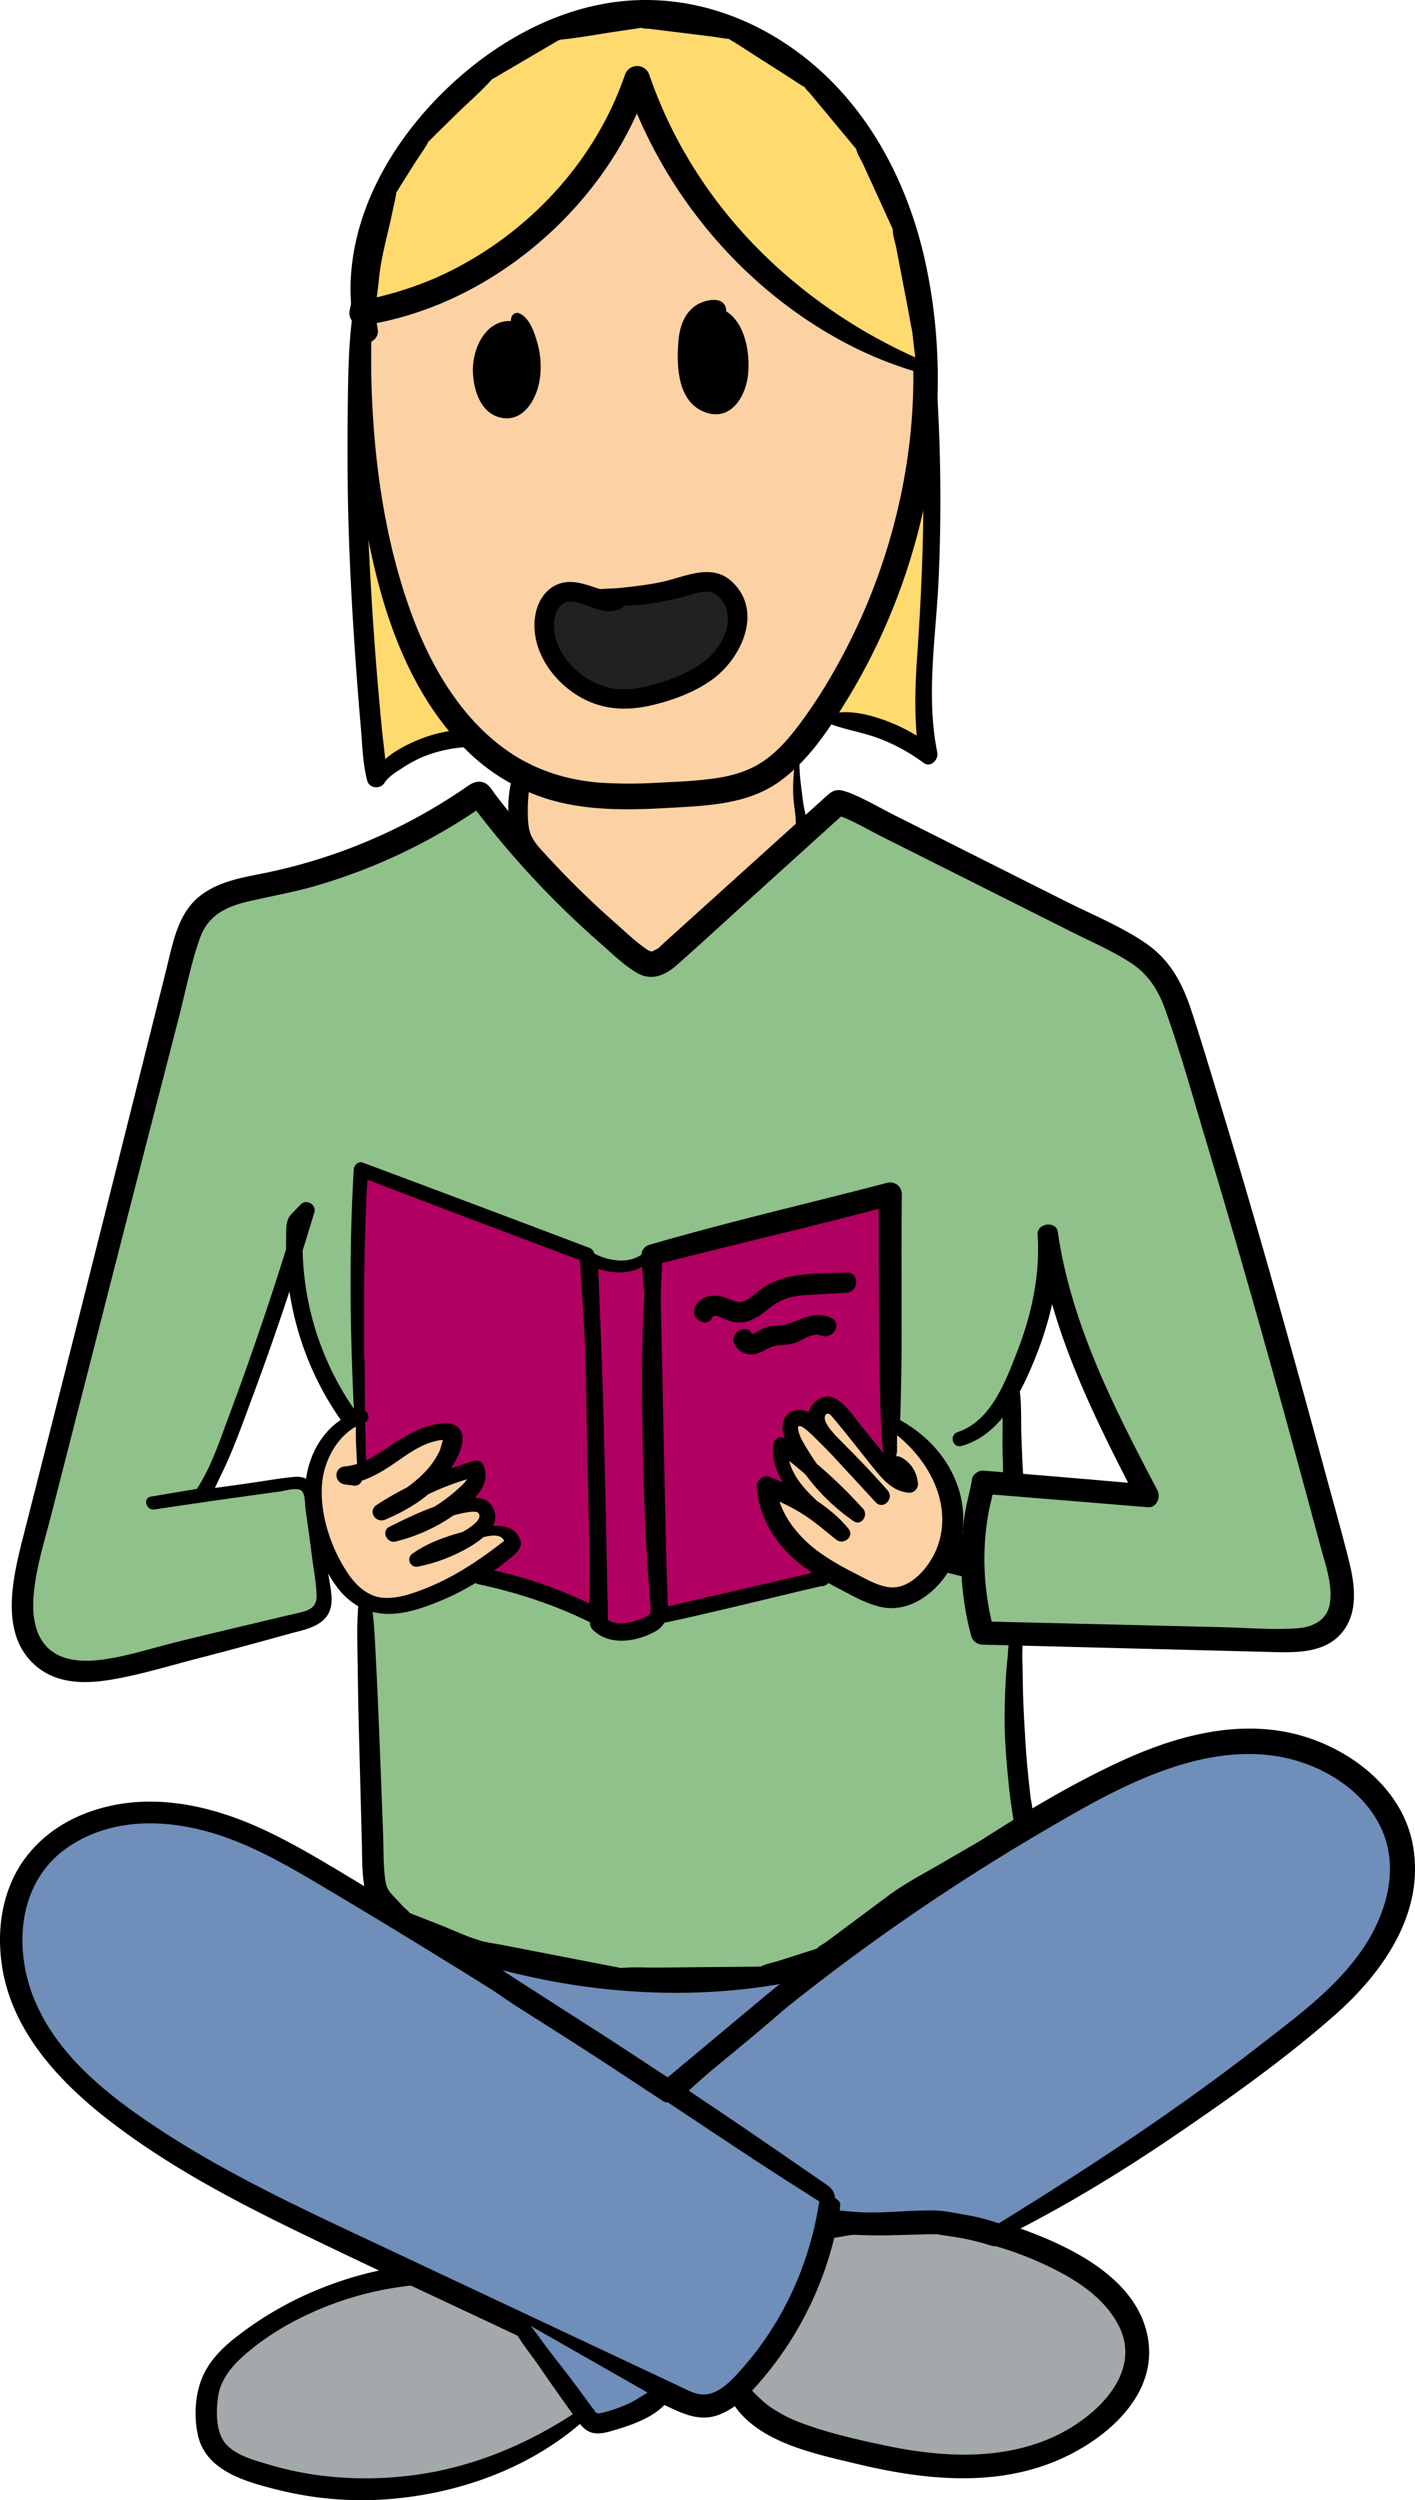 <svg id="Layer_1" data-name="Layer 1" xmlns="http://www.w3.org/2000/svg" viewBox="0 0 832.17 1469.39"><defs><style>.cls-1,.cls-6{fill:#91c18a;}.cls-1{stroke:#000;stroke-miterlimit:10;}.cls-2{fill:#a3a9aa;}.cls-3{fill:#fcd2a4;}.cls-4{fill:#ffda6f;}.cls-5{fill:#212121;}.cls-7{fill:#6f8eba;}.cls-8{fill:#b10061;}</style></defs><title>Untitled-12</title><polygon class="cls-1" points="223.02 1168.15 214.62 882.4 432.39 912.04 572.74 796.34 597.19 810.8 597.19 1127.92 319.37 1234.87 223.02 1168.15"/><path class="cls-2" d="M339.91,1421C286,1462.32,211,1474.25,147,1451.67c-8.19-2.89-16.71-6.73-21.27-14.12-3.31-5.36-4.06-11.89-4.19-18.19-.12-6.05.27-12.2,2.24-17.93,3.71-10.82,12.57-19,21.7-25.92A195.83,195.83,0,0,1,246,1336.91l35.14,17.33,33.14,16.54"/><path d="M338.19,1418c-30.45,20.07-64.61,33.76-101.11,37.4a211.09,211.09,0,0,1-54.08-1.29,197.94,197.94,0,0,1-26.09-6c-8.13-2.46-18-5.06-23.91-11.57-6.21-6.84-6-19.62-4.7-28.25,1.44-9.26,7.16-16.6,13.89-22.77,14.24-13.05,32-23,49.9-30.06a187.1,187.1,0,0,1,28.49-8.73q6.66-1.48,13.42-2.48c2.28-.34,4.57-.65,6.87-.91a17,17,0,0,0,3.39-.35c1.86-1.73-2.17-1.05-1-.84,3,.57,6.42,3.17,9.11,4.5l15.16,7.48q9,4.42,17.9,8.88l16.17,8.08c2.58,1.29,5.12,2.58,7.78,3.69l2.32,1c1.22.51-.36-.16-.27-.12,6.51,3.25,12.26-6.53,5.73-9.79-13.88-6.93-27.64-14.18-41.57-21-8.75-4.31-17.42-9.32-26.44-13-3.66-1.5-7.76-.44-11.6.06q-8,1-15.83,2.75a206.58,206.58,0,0,0-30.16,9.12,202.5,202.5,0,0,0-55.06,31.6c-7.62,6.22-14.41,13.74-18,23-3.87,9.91-4.34,21.79-2.24,32.16,4.31,21.25,27.36,27.73,45.67,32.38a204.55,204.55,0,0,0,58.72,6.31c43.81-1.87,88.42-16.69,121.78-45.8,2.91-2.54-.9-7.51-4.15-5.37Z"/><path class="cls-2" d="M481.74,1313.06c49-14.61,96.61-8.06,142.47,14.61,23.66,11.69,47.45,33.17,44.44,59.39-1.34,11.69-8,22.19-16.24,30.61-18.41,18.87-44.65,28.75-70.9,31.19s-52.68-2-78.26-8.35c-28.72-7.16-54.94-12.73-70.86-37.68"/><path d="M481.74,1316.39c8.39-.82,16.59-2.77,25-3.63a228.73,228.73,0,0,1,25.6-1A192.23,192.23,0,0,1,581.6,1319a198.77,198.77,0,0,1,45.53,18.43c12,6.81,23.45,15.92,30.16,28.16,15.78,28.76-13,55.17-37.15,66.34-31.2,14.43-67.15,12.22-99.94,5.25-16.35-3.47-33.17-7.26-48.85-13.15a82.16,82.16,0,0,1-18.36-9.44c-6.25-4.37-11.21-10.4-16.62-15.7-3.75-3.68-11.49,0-9.4,5.47,11.33,29.79,49.91,37.19,77.2,43.75,37.09,8.91,77.34,13.5,113.81-.53,29.44-11.33,63.39-38.19,57.09-73.67-6-33.79-42.89-52.32-71.74-63A193.34,193.34,0,0,0,542,1298.82a152.77,152.77,0,0,0-31.42,2.4c-10.35,1.85-21.08,4.16-30.49,9-2.84,1.45-1.62,6.53,1.68,6.2Z"/><path class="cls-3" d="M471.17,444.41c-1.11-1.68-1.24,4.55-2.35,2.87a132.62,132.62,0,0,0,4.13,41.39l-43.73,40.45-32.5,29.38L381,566.63l-20.8-15.85-41.61-40.09L307,492.82a71.79,71.79,0,0,1,.61-38.46"/><path d="M472.1,443.48l-.3-.29a1.31,1.31,0,0,0-1.29-.34,2.32,2.32,0,0,0-1.28,1.08,2.72,2.72,0,0,0-.35.89c-.45,2.1-.47.11.93,1.46a1.43,1.43,0,0,0-2.41,1c-.53,7.42-1.36,14.3-.77,21.8.24,3.1.65,6.17,1.05,9.25.51,3.88.16,7.69,1,11.51l1.13-4.26c-24.56,21.71-48.77,43.82-73.15,65.73-1.14,1-2.28,2.07-3.43,3.08-1,.89,1.31-.79.5-.4s-1.59.82-2.38,1.22l-13.13,6.74h5.47l-19.5-15c-1.71-1.31-.55-.51-.35-.3-.62-.65-1.3-1.26-2-1.89l-8.61-8.34-23-22.29c-2.32-2.25-4.55-4.82-7.07-6.85-1.41-1.14.21.5,0,.18-1-1.69-2.12-3.31-3.18-5-2.48-3.86-6.41-8.19-8-12.49-1.67-4.45-1.6-10.8-1.57-15.58a97,97,0,0,1,2.22-18.72A5.25,5.25,0,0,0,302.59,453c-3.79,10.36-4.37,21.4-2.86,32.29a34.94,34.94,0,0,0,6,16.1c3.79,5.83,7.08,11.68,12.1,16.49,12.75,12.21,25,25.31,38.44,36.81,6.93,6,14.67,11.13,21.95,16.65,1.55,1.17,3.89.82,5.47,0,6-3.13,13-5.68,18.1-10.21,7.62-6.81,15.14-13.75,22.67-20.66,11.2-10.27,22.24-20.7,33.32-31.1C464,503.56,470,497.63,476,491.76a4.39,4.39,0,0,0,1.13-4.26c-.87-3.11-2.6-5.8-3.41-8.89a89.47,89.47,0,0,1-1.94-11.42c-.82-6.45-1.8-13.45-1.6-19.91l-2.41,1,.31.28a1.4,1.4,0,0,0,1.36.36,2.35,2.35,0,0,0,1.31-1.13,2.71,2.71,0,0,0,.33-.91c.35-2,.49-.31-.89-1.54,1.25,1.11,3.08-.68,1.86-1.86Z"/><path class="cls-4" d="M210.17,172.58a2122.88,2122.88,0,0,0,11.15,284.69,79.36,79.36,0,0,1,54.4-23.47"/><path d="M209.4,172.37c-3.56,18.15-4.38,36.18-4.7,54.65q-.49,28.21-.22,56.43c.38,37.25,2.44,74.56,5.13,111.72q1.15,15.79,2.53,31.57c.92,10.45,1.15,21.86,3.81,32,1.24,4.75,7.7,5.32,10.18,1.33,2.28-3.67,7.27-6.62,10.79-8.91a76,76,0,0,1,12.19-6.51A80.63,80.63,0,0,1,275.73,439c6.57-.38,6.69-10.34,0-10.31a80.7,80.7,0,0,0-30.86,6.61,83.64,83.64,0,0,0-13.2,6.94c-4.64,3-8.5,7.4-13.16,10.27l8.38,4.81c.4-9-1.29-18.6-2.17-27.58q-1.35-13.8-2.53-27.62-2.39-28.12-4-56.3-3.24-55.83-4.09-111.82c-.33-20.67-.3-41.08-3.14-61.59-.11-.78-1.39-.74-1.54,0Z"/><path class="cls-4" d="M485.95,422.44a102.59,102.59,0,0,1,60,21.2c-4.79-25.16-2.13-51.06-.38-76.61a1050,1050,0,0,0-4.14-188.92"/><path d="M485,424.14c9.36,4.19,19.84,5.68,29.58,9a107,107,0,0,1,28.65,15.25c4.18,3,8.87-2,8-6.16-6.85-33.64-.66-68.78.82-102.71q2.27-52.18-.65-104.42c-1.08-19.27-1.63-39.24-5.53-58.17-1.05-5.1-9.12-3.91-9,1.22.33,17.34,2.9,34.71,4,52q1.7,26.56,2.05,53.18c.46,34.72-1.28,69.26-3.63,103.89-1.31,19.28-1.69,38.75,1.42,57.89l9.12-5.31a105.8,105.8,0,0,0-30.68-16.9c-10.36-3.65-23.09-6.34-33.69-2.34-1.39.53-2.17,2.84-.47,3.6Z"/><path class="cls-3" d="M215.08,195.21A443.77,443.77,0,0,0,227,334.06c13.19,53.09,41.48,108.67,93.06,126.89,26,9.17,54.3,7.51,81.77,5.75,15.19-1,30.85-2.08,44.44-8.93,14.36-7.24,24.94-20.18,34.15-33.36a355.74,355.74,0,0,0,63.32-216.7c-1.79-43.23-11.93-86.84-34.81-123.56s-59.44-66-101.83-74.67a136.06,136.06,0,0,0-69.19,3.94c-16.37,5.35-31.6,13.79-45.74,23.62-51,35.44-89.82,97.42-76.36,158"/><path d="M211.61,195.21a403.8,403.8,0,0,0,10.54,146.17c9.24,35.9,24.84,72.15,51.38,98.72a117.42,117.42,0,0,0,48,29.33c22.92,7.14,47.42,6.77,71.13,5.41,22.18-1.27,46.1-1.81,65-15,17.45-12.2,29.66-30.88,40.61-48.78,46.19-75.54,65-170.58,45.82-257.52-9.27-41.91-29-82.11-60.91-111.37C452,13.63,411.07-3.05,368.54.47c-44.23,3.66-85,28.74-114.77,60.77-26.93,29-46.91,66.57-47.61,106.79a111.94,111.94,0,0,0,3.3,28.79c2,8.3,14.17,4.71,12.66-3.49-6.82-37,4.9-73.43,26.27-103.66C270.8,58,304.95,30.56,342.33,19.15,382,7,423.91,15.49,457.49,39.13c32.06,22.56,54.11,56.72,66.1,93.66,25.68,79.06,13.27,170.1-23.49,243.63-9,18-19.47,35.73-31.81,51.72C462.54,435.6,455.92,442.86,448,448c-8.61,5.56-18.47,8.24-28.56,9.6-11,1.48-22.17,1.9-33.23,2.44A266.86,266.86,0,0,1,353,460c-19.5-1.47-38-7.3-54.17-18.46-28.39-19.64-46.37-51.48-57.76-83.36-14.63-40.92-20.87-85.17-22.47-128.45-.42-11.48-.39-23-.09-34.48.12-4.56-6.44-4.32-6.94,0Z"/><path class="cls-5" d="M343.77,349.64a144.38,144.38,0,0,0,59.46-5.27c4.72-1.45,9.57-3.16,14.47-2.52,9.58,1.26,15.94,11.51,16.08,21.18.15,10.72-5.62,20.92-13.62,28.06S402.09,402.66,391.92,406c-9.21,3.05-18.86,5.36-28.54,4.67-19.94-1.43-38.06-16.94-42.55-36.43-2.35-10.19.74-23.54,10.88-26.1,10.61-2.68,21.54,8.37,31.85,4.69"/><path d="M342.85,351.22c9.1,5.4,22.54,5.18,32.8,4.29,11.26-1,21.87-3.5,32.71-6.56,4.59-1.3,9.36-2.28,13.43.84a17.4,17.4,0,0,1,6,10.82c1.47,9-3.4,18.1-9.5,24.32-7.58,7.72-17.81,12.23-27.93,15.58-9.88,3.27-20.71,6-31.13,3.87-16.18-3.32-32.18-17.75-33.37-35-.55-8,2.67-17.46,12.29-15.57,9.23,1.81,18.59,9,27.83,3.25,4-2.48,2.52-9.2-2.46-9.08-10.65.25-19.91-7-30.52-5.82-10.22,1.1-16.58,9.82-18.18,19.44-3.59,21.61,12.74,42.63,31.84,50.78,11.62,5,24,5,36.22,2.19,12.56-2.87,25.71-7.71,36.19-15.35,16.95-12.36,29.78-39.67,11.77-57-11.76-11.34-26.6-3.73-40.1-.56-8.11,1.9-16.25,2.78-24.51,3.73-7.67.88-15.59.18-23,2.52a1.85,1.85,0,0,0-.44,3.34Z"/><path class="cls-4" d="M545.31,216.8C466.39,190,401.43,125.05,374.69,46.12c-24,70.48-88.6,125.47-162,137.92l15.08-73.4,19.57-31.17,38.07-37.54L326.7,17.62l50.23-7.5,53.84,6.54,46.82,29.82,31.32,37.67L531,132.56l11.72,61.15,2.58,23.08"/><path d="M546.22,213.5C487.74,189.11,436.33,147.09,404.1,92.22a263.34,263.34,0,0,1-22.19-48.09,7.55,7.55,0,0,0-14.43,0c-18.3,53.15-60.08,96.52-111.25,119.2A209.54,209.54,0,0,1,210.76,177L219.7,186c1.44-7.69,2.47-15.24,3.27-23,1.27-12.42,5-25,7.56-37.25.81-3.9,1.79-7.81,2.44-11.75.1-.59.27-1.18.37-1.77-.35,2.08-.79,1.42-.14.66a20.24,20.24,0,0,0,1.53-2.43l9.41-14.93c2.6-4.13,5.8-8.24,8-12.62.53-1.07-1.64,1.52.18-.06,1.24-1.07,2.36-2.32,3.53-3.47l13-12.74c6.84-6.72,14.41-13.14,20.73-20.35-1.2,1.37-1.09.76.32,0,1.93-1,3.8-2.23,5.7-3.34l16.56-9.7,14.6-8.56c1-.58,2-1.15,3-1.74-2,1.19-1,.43.54.28,11.41-1.14,22.81-3.35,34.16-5,4.45-.65,8.9-1.27,13.34-2,2-.32-1.24-.46-.3.15s3.21.4,4.27.53L418,21.38c3.95.49,8.12,1.45,12.11,1.5,2.48,0-3.48-1.92-2-.47a24.93,24.93,0,0,0,4,2.54Q447.5,34.84,463,44.72c3.48,2.21,6.9,4.63,10.48,6.67,2,1.11-.4-.87-.1-.09.48,1.24,2.24,2.7,3.07,3.7l23.09,27.76c1.21,1.45,2.41,2.91,3.62,4.35.34.4.66.82,1,1.22.85.95-.79-1.45-.64-.77.72,3.17,3,6.56,4.34,9.5l15.38,33.67c.65,1.42,1.26,2.86,1.95,4.26.92,1.88-.15-1.94-.15,0,0,3.43,1.41,7.37,2.06,10.73l7.19,37.47c.73,3.78,1.27,7.66,2.19,11.4.55,2.23-.17-2.15,0,0,.25,2.75.62,5.5.92,8.25.35,3.15.75,6.28,1.16,9.42.14,1.1.28,2.2.43,3.3,0,.29.41,3,.11.8,0,.16,0,.32.05.48.87,7.77,13.16,7.86,12.28,0-.95-8.47-1.3-17.08-2.75-25.48-1.79-10.31-3.93-20.56-5.9-30.84-1.84-9.63-2.92-19.84-5.6-29.28-2.27-8-7.08-15.82-10.51-23.33l-8.19-18c-1.33-2.91-2.42-6.21-4.08-8.95s-4.14-5.08-6.14-7.49L495.85,58.53,484.65,45.06a21.84,21.84,0,0,0-4.77-4.66c-9.14-6.13-18.6-11.84-27.89-17.73l-14.33-9.08c-2.51-1.59-4.32-2.89-7.36-3.27C419.86,9,409.4,7.82,399,6.57L381.68,4.51a25.17,25.17,0,0,0-7-.25C363.78,5.84,352.9,7.55,342,9.2c-7,1.06-14.77,1-21,4.71L289.49,32.58a72.71,72.71,0,0,0-15.19,12L247.51,71.05c-5.4,5.34-8.86,11.27-12.91,17.75l-9.86,15.79a19.18,19.18,0,0,0-2.81,5.84c-2.37,9.75-4,19.74-6,29.57-1.35,6.63-2.24,13.61-4.16,20.09-1.54,5.19-3.4,10.1-4.59,15.4l-1.49,6.63c-1.31,5.82,3.44,9.8,8.95,8.95,58.92-9.13,112.63-47.25,144.85-96.77a210.7,210.7,0,0,0,22.44-46.17H367.47c21.6,63.23,66.48,118.24,125,150.86a228.44,228.44,0,0,0,52,21.13c4.38,1.19,5.76-5,1.82-6.6Z"/><path d="M301.91,189.5c-.76-1.18.85-2.72,2.22-2.45s2.29,1.54,3,2.74a50.32,50.32,0,0,1,6.2,35.09c-1.61,8.3-7.17,17.4-15.63,17.33-9.22-.08-14.47-10.79-15.34-20-.63-6.71-.05-13.75,3.16-19.67s9.45-10.5,16.19-10.37"/><path d="M302.9,189.5c-.09.68,2.51,4.23,3.19,5.71a46.83,46.83,0,0,1,2.74,7.7,50.48,50.48,0,0,1,1.57,15.42c-.38,7.09-4,22.29-14.14,20.14-8-1.69-10-13.87-10.06-20.44,0-10.75,5.07-20.67,16.45-22.47,4.14-.66,2.66-6.46-.92-6.81-15.58-1.52-23.56,15.17-23.62,28.44,0,11.13,4.23,25.93,16.82,28.35,13.44,2.58,21-11.78,22.54-22.92A51.36,51.36,0,0,0,315.88,201c-1.76-6-4.59-14.65-10.9-17a3.13,3.13,0,0,0-3.1.82,4.15,4.15,0,0,0-.82,5.2c.51,1,1.72.38,1.83-.5Z"/><path d="M421.93,186.32c-1-.15-.84-2,.16-2.29A3.28,3.28,0,0,1,425,185c9.17,7.14,11.45,20.07,11,31.68-.38,9.09-3.68,20-12.57,22-6.8,1.52-13.69-3.5-16.7-9.78s-3-13.53-3-20.49c0-6.53.11-13.38,3.3-19.08s10.56-9.63,16.42-6.73"/><path d="M422.19,186.05c-1.25-1,1.33,1.63.91,1.16.88,1,1.91,1.87,2.73,2.94a25.7,25.7,0,0,1,3.9,7.18,43.43,43.43,0,0,1,2.15,14.91c-.06,6.93-1,21.55-10.57,22-13.54.69-13-19.71-12.81-28.39.11-5.28.24-11.81,4.07-15.92a9.52,9.52,0,0,1,6.19-3.07c2.44-.22,4.33.42,6.48-1.13a4,4,0,0,0,1.72-4.23c-1.46-8.26-13.29-5.07-17.86-1.89-6.79,4.72-9.37,12.58-10.07,20.48-1.29,14.68-.77,36.44,16,42.3,14.9,5.21,23.48-9.39,24.86-22,1.42-13-1.69-32.37-14.94-38.62a2.78,2.78,0,0,0-3.24.42c-1.26,1.24-1.84,3.4,0,4.41.36.19.8-.31.45-.59Z"/><path d="M592.55,811.26c-3.36,10.21-2.82,22.58-2.95,33.24-.07,5.56.09,11.13.26,16.69.16,5.07-.44,10.78,3.88,14.29a3.65,3.65,0,0,0,5,0c3.75-3.84,3-8.36,2.71-13.31-.32-5.89-.5-11.78-.74-17.67-.44-10.78.46-22.74-2.14-33.24-.78-3.14-5.13-2.82-6.06,0Z"/><path d="M595.8,958.74c-3.11,4.31-2.73,11-3.29,16.08-.6,5.48-1,11-1.22,16.46-.47,10.51-.71,21-.14,31.55s1.52,21.29,2.77,31.88c.62,5.25,1.44,10.48,2.22,15.71.43,2.9,1.07,6.11,3.87,7.67a3.93,3.93,0,0,0,4,0c6.51-4.32,2.73-16.4,2-22.48-1.25-10.91-2.37-21.82-3-32.78-.6-10.23-1.23-20.47-1.43-30.72-.12-5.77-.17-11.53-.34-17.3-.15-5.18.83-11.44-1.79-16.08a2.14,2.14,0,0,0-3.64,0Z"/><path d="M210.87,941.9c-1.14,11.91-.71,23.87-.54,35.82s.34,23.88.65,35.82l1.82,69.65c.23,8.7,0,17.6,1.6,26.2a24.18,24.18,0,0,0,6.71,12.79c3.39,3.66,6.67,7.48,10.2,11,2,2,4.16,2.85,6.68,3.85l29,11.49c4.51,1.79,9,4.12,13.81,5.13,18.86,4,37.83,7.53,56.74,11.3,11.5,2.29,22.66,5.29,34.39,5.23q31.44-.18,62.89-.4c4.91,0,10.58.72,15.42-.39,8.86-2,17.61-5.59,26.27-8.34,5.39-1.71,9.94-2.92,14.46-6.28l24.74-18.35c10.2-7.56,20-14.67,30.87-21.12,17.78-10.53,36.4-20.36,53.39-32.15,2.29-1.59,5.73-4,6.6-6.78l-2.41,3.14.48-.28c5.82-3.42.54-12.5-5.3-9.07l-.48.28,4-.53c-6.42-1.32-14.9,5.55-20.13,8.47-9.77,5.46-19.42,11.1-29.08,16.73-10.5,6.13-21.43,11.74-31.2,19q-12.62,9.36-25.21,18.76l-11.62,8.64c-1.08.8-4.7,2.59-5.24,3.9.14-.33,2.46-.73,1.14-.53a10.72,10.72,0,0,0-1.41.45c-1.91.58-3.81,1.21-5.71,1.82l-16.18,5.16c-3.54,1.13-7.72,1.87-11,3.52-1.7.85,1.43.27.75,0a8,8,0,0,0-2.36,0q-29.21.25-58.42.54c-7.11.07-14.53-.45-21.62.22-2.32.22,2.56.64-.6,0-2.78-.59-5.58-1.09-8.37-1.63L295.5,1143.1c-4.32-.84-8.91-1.35-13.14-2.6-8.17-2.42-16.15-6.31-24.08-9.41l-14-5.46c-1.43-.56-2.86-1.19-4.32-1.69-3-1,1.18.76,1.22.84-.57-1.4-2.77-3-3.79-4l-5.81-6.2c-3.15-3.36-4.33-4.94-5-9.79-1.24-8.71-.94-17.75-1.27-26.52L224,1043.39c-.88-23.22-1.8-46.44-3-69.65-.55-11-1-22-2.77-32.84-.72-4.47-7-2.89-7.37,1Z"/><path class="cls-6" d="M564.32,845.74c15.91-4.43,25.82-20,32.87-34.94,12.57-26.6,21.1-55.83,19.08-85.18,7.45,54.54,33.2,104.63,58.56,153.49q-48.33-4.11-96.67-8l-.45,3a163.46,163.46,0,0,0,.1,85.69l174.26,4.32c10.83.27,23,0,30.62-7.65,9.78-9.85,6.89-26.13,3.29-39.54-28.44-106.07-57.76-211.94-90.88-316.64-3.4-10.75-7-21.81-14.36-30.37s-17.62-13.77-27.65-18.8L497.54,473l-4.64-1.42L393,561.83c-2.81,2.54-6,5.24-9.8,5.16-3.24-.07-6-2.16-8.56-4.19A524.42,524.42,0,0,1,282,466.75l-1,.09a328.44,328.44,0,0,1-125.34,53.64c-13.49,2.66-28.29,5.07-37.42,15.35-6.1,6.87-8.55,16.14-10.82,25L17.9,912.33c-5.49,21.57-9.38,48.49,7.91,62.52C39.93,986.3,60.58,982.43,78.2,978l98-24.84c5.12-1.3,10.83-3,13.24-7.75,1.74-3.41,1.24-7.48.7-11.27l-7.79-54.28c-.38-2.61-.91-5.51-3-7.08s-4.94-1.25-7.5-.89l-82,11.47,28.48-4.57c6.64-9.31,11-20,15.11-30.69q26.26-67.34,46.89-136.71l-6.59,6.94a173,173,0,0,0,33.42,117"/><path d="M565.44,849.81c21.53-5.94,33.37-28,41.49-47.11,10.35-24.34,16.88-50.48,15.39-77.09l-11.88,1.61c7.48,55.47,33.36,106.07,58.66,155.23l5.73-10q-48.32-4.28-96.67-8.14c-2.64-.22-6.11,2.23-6.52,5-1,6.46-2.92,12.73-4,19.19a176.36,176.36,0,0,0-2.34,23.82,172.93,172.93,0,0,0,5.91,49.26,7,7,0,0,0,6.58,5l113.86,2.9,57.43,1.46c14.18.36,30.61.38,40.37-11.72,9.44-11.7,7.37-27.81,4-41.39-4.44-17.84-9.5-35.55-14.31-53.3q-14.83-54.75-30.26-109.33T716.95,646.35c-5.37-17.66-10.67-35.37-16.44-52.9-5.28-16-12.67-29.58-26.9-39.25-14.45-9.83-31.32-16.69-46.9-24.51l-50.36-25.3L526,479.07c-8.45-4.25-16.85-9.26-25.62-12.8a35.7,35.7,0,0,0-5.06-1.65c-4.75-1.13-7.22,1.4-10.55,4.4l-84.49,76.3L390,554.6c-2.78,2.51-5.25,6.19-9,3.77-6.74-4.4-12.85-10.42-18.89-15.72q-19.45-17.07-37.14-36a512.4,512.4,0,0,1-33.4-39.35c-2.36-3.1-4.41-7.24-8.63-7.81-4-.54-6.87,1.79-10,3.95q-10.41,7.11-21.35,13.39a322,322,0,0,1-92.8,35.61c-14.33,3.08-29.65,4.87-41.46,14.35-12.91,10.36-15.69,27.69-19.49,42.83L69.93,680.75Q42,791.87,13.7,902.9c-6.31,24.9-14.94,59.63,9.53,77.85,12,8.9,27.39,8.8,41.46,6.52,17.42-2.83,34.6-8.2,51.67-12.59C134.59,970,152.74,965,170.9,960c6.6-1.8,14.5-3.22,19.6-8.19,5.62-5.47,4.84-12.74,3.71-19.83-1.49-9.32-3.23-18.62-4.59-28-1.28-8.8-2.15-17.79-3.88-26.51-1.38-7-6.15-10.18-13.15-9.46-9.07.94-18.11,2.55-27.14,3.83-18.54,2.63-37.09,5.08-55.65,7.53l1,7.68,19.51-3c2.79-.42,6.06-.47,8.76-1.33,5-1.61,8.38-10.7,10.56-15.1,7.53-15.16,13.19-31.4,19.08-47.24q9.24-24.84,17.72-50,9.72-28.77,18.43-57.85c1.37-4.56-4.72-8.11-8-4.67-2,2.07-4,4.08-5.92,6.2-3.11,3.46-2.5,8.91-2.64,13.35a178.15,178.15,0,0,0,34.4,110.32c3.83,5.18,12.62.14,8.74-5.11a170.29,170.29,0,0,1-33-114.44l-1.41,3.4,6.58-7-8-4.67q-12.72,43-27.58,85.26C143.17,809.3,138,823.13,132.87,837c-5,13.64-9.91,27.59-18.17,39.69l2.48-1.9-28.41,4.79c-5,.84-2.82,8.27,2.08,7.54,16.57-2.45,33.13-4.94,49.72-7.23L165,876.51c3-.42,10.45-2.83,12.76.08,1.85,2.33,1.57,8.23,2,11,1.19,8.39,2.43,16.77,3.44,25.17,1,8.13,2.66,16.44,3,24.62s-5.67,9.41-12.29,10.92c-8.06,1.84-16.09,3.79-24.13,5.69-16.4,3.89-32.8,7.76-49.15,11.88-14.1,3.56-28.46,8.29-43,9.8-11.92,1.24-25.33-.17-32.61-10.94-6.34-9.37-6.06-21.88-4.64-32.64,1.88-14.28,6.32-28.3,9.88-42.22l12.35-48.26,24.95-97.48q12.6-49.22,25.31-98.42l12.44-48.23c4-15.4,7-31.52,12.41-46.47,4.63-12.78,14.85-18,27.4-21,13.73-3.27,27.58-5.6,41.16-9.57a336.85,336.85,0,0,0,80.26-35.36q9.29-5.65,18.18-11.9l-3.73,1,1-.09-6.39-3.66a533.23,533.23,0,0,0,76.7,83.26c6.92,6,14,13.13,21.93,17.87,8.85,5.31,16.94,1.72,24-4.54,15.82-14,31.32-28.34,47-42.5l52.85-47.82-7.14,1.89c9.63,2.94,18.63,8.57,27.64,13.09l38,19.05L630.86,548c11.39,5.71,23.38,10.88,34.09,17.83,10,6.48,15.94,15.54,20,26.63,9.19,25.39,16.39,51.69,24.18,77.54,15.94,52.89,31.08,106,45.79,159.26q11,39.93,21.79,79.94c2.77,10.3,6.87,21.49,5.52,32.33-1.3,10.53-9.8,14.77-19.57,15.46-14.6,1-29.59-.33-44.22-.68l-45.54-1.1-95-2.29,6.58,5a158.81,158.81,0,0,1-5.49-45.63,151.61,151.61,0,0,1,2.14-22c1-5.84,2.77-11.52,3.65-17.37l-6.52,5q48.34,3.88,96.67,7.91c5.31.43,7.89-5.88,5.73-10C655.35,827.59,630,778.44,622.1,724c-1-6.72-12.34-5.17-11.88,1.61,1.59,23.84-3.55,47.2-12.22,69.31-6.81,17.36-15.31,40.34-34.8,46.74-5.12,1.68-3,9.59,2.24,8.14Z"/><path class="cls-7" d="M584.61,1313.06c64.58-35.54,117.1-71.33,175-117,17.53-13.82,35-28.31,47.69-46.65s20.44-41.18,16.41-63.13c-7.08-38.51-48.8-62.94-88-63.1s-75.83,18.13-109.85,37.51a1299.46,1299.46,0,0,0-227.59,164.6v7.16l39,26.22,46.63,32.13,2.37,14.43,22.08,1.89,42.3-1.13,22.54,3.48Z"/><path d="M586.65,1316.54c35.91-17.63,70.3-38.36,103.39-60.84,32.43-22,65-45.13,94.51-71,28.52-25,53.66-60.39,46.36-100.34-5.72-31.27-32.95-53.69-61.91-63.16-36.43-11.92-74.85-2.06-108.62,13.36-36.54,16.68-71.11,38.81-104.64,60.79q-51.61,33.82-100,72.31-23.81,18.92-46.72,38.94-5.47,4.78-10.88,9.62c-3.39,3-6.58,5.26-6.75,10.1s-.54,9.33,3.78,12.4c26.39,18.77,53.72,36.4,80.38,54.78l4.85,3.34-3.18-4.14,2.37,14.43c.52,3.15,3.86,4.84,6.68,5.08a316.21,316.21,0,0,0,35.93,1.52l25.4-.67c.56,0,2.19.23,2.67-.07s-2.52-.44-.22-.06c4.13.67,8.28,1.28,12.42,1.92a136.68,136.68,0,0,1,20.29,4.92c8.55,2.65,12.2-10.73,3.69-13.38a117.25,117.25,0,0,0-17.13-4.43c-6.34-1-13-2.68-19.41-2.82-13.85-.31-27.75,1.49-41.6,1.11-7.34-.2-14.74-1.26-22-1.88l6.68,5.08c-.72-4.37-1.22-8.85-2.16-13.17-.72-3.31-2.75-5-5.35-6.75l-23.82-16.41q-18.27-12.59-36.65-25l-23.17-15.59,3.42,6v-7.16l-2,4.89a1271,1271,0,0,1,136.93-107.7q36-24.49,73.67-46.52c24.65-14.43,49.81-29,77.13-37.77,24.08-7.73,49.73-10.67,74.11-2.68,19.85,6.51,38.48,19.91,47.36,39.26,10.82,23.56,2.64,50.68-11.33,71-15.74,22.88-39.15,39.87-60.83,56.71-50.34,39.11-103.4,73.7-157.65,107.06C578.11,1312.32,582,1318.81,586.65,1316.54Z"/><path class="cls-7" d="M491.07,1295.86Q346.63,1194.67,194.94,1104.4c-27.76-16.52-56.53-33.06-88.44-38.06s-68.07,4-86.93,30.21C2.1,1120.83,3.23,1155,16.16,1182s35.89,47.83,60.17,65.33c41.83,30.15,88.77,52.29,135.42,74.25L399.52,1410c3.78,1.78,7.65,3.59,11.8,4,10.57,1.13,19.89-6.63,27.1-14.45a195.93,195.93,0,0,0,49.35-102.9"/><path d="M492.73,1293c-36-27.66-73.57-53.07-111.23-78.34s-75.65-49.85-114.18-73.72q-28.68-17.76-57.6-35.12c-18.51-11.1-37-22.5-56.67-31.43C119.13,1059,80.77,1052,45.61,1067.68,30.3,1074.53,17,1086.16,9.13,1101.1c-8.63,16.48-10.69,35.37-8.06,53.63,5.54,38.45,33.26,68.36,62.84,91.28,33.64,26.06,71.35,46.16,109.5,64.73,41.5,20.2,83.42,39.56,125.17,59.25l63.17,29.79,31.59,14.89c9.36,4.41,18.57,8.4,28.93,4.71,9.28-3.3,16.59-10.41,23-17.63a202.36,202.36,0,0,0,42.23-75.18,198.07,198.07,0,0,0,6.42-28.2c1.23-8-11-11.49-12.29-3.39-5.73,36.57-21.76,71.3-46.71,98.75-5.39,5.92-12.55,13.59-21.23,13.56-4.77,0-9.19-2.53-13.39-4.51l-15.35-7.22-60.5-28.45q-60.05-28.24-120.12-56.45c-36.91-17.38-73.71-35.3-108-57.53-30.4-19.71-62.3-43.86-76.35-78.54-12.46-30.76-9-69.63,20.51-89.32,29.05-19.41,65.88-15.8,96.95-3.7,18.77,7.31,36.27,17.6,53.55,27.86q27.73,16.46,55.24,33.31,55.05,33.71,109.4,68.57c36,23,71.1,47.33,107.07,70.32q13.37,8.54,26.74,17.08c3.67,2.33,6.55-3.17,3.31-5.67Z"/><path class="cls-7" d="M301.9,1361.16l43.35,59.41a10,10,0,0,0,2.9,3c2,1.15,4.52.76,6.79.25a87.57,87.57,0,0,0,31.79-14.32"/><path d="M298.83,1362c4,10.44,12.18,19.88,18.5,29.08q10.39,15.15,21.16,30c2.75,3.8,5.23,7.58,10.05,8.72,4.49,1.07,9.62-.63,13.91-1.9,9.4-2.79,21.39-7.16,28.26-14.45,4.62-4.9-1.16-11.32-6.82-8.83-4.24,1.87-8,4.87-12.17,7a77.89,77.89,0,0,1-11.57,4.7,52.25,52.25,0,0,1-6.77,1.85c-2.68.46-2.62.08-4.29-2.12-2.81-3.69-5.5-7.47-8.25-11.21-5.77-7.84-11.8-15.48-17.76-23.18s-11.44-16.72-18.92-22.74c-2.17-1.75-6.6-.21-5.33,3.1Z"/><path class="cls-7" d="M470.61,1159.7a417.9,417.9,0,0,1-207.31-18.56l31,24.07,61.94,39.62,36.9,24.26,73-60.94Z"/><path d="M470.61,1155.72c-34.55,3.89-69.26,4.93-103.91,1.73A421.14,421.14,0,0,1,265,1134.81c-5.94-2.1-11.59,6.94-6.39,11,15,11.61,29.57,23.32,45.52,33.53C322,1190.73,340,1202,357.67,1213.62l32.18,21.16c2.6,1.71,5.81.79,8-1,23.18-19.35,47-38.09,69.5-58.28a35.17,35.17,0,0,0,3.17-3,19.24,19.24,0,0,0,2.77-5.18,18.92,18.92,0,0,0,1.22-4.06c.26-1.39,1.31-3.82,0-1.31,2.69-5.12-5.07-9.68-7.77-4.54-.28.54,1.12-1.1,1-1-.45.42-1,.79-1.43,1.21a22.52,22.52,0,0,0-2.22,2.35,26,26,0,0,0-2,2.91c-.59,1-2.4,2.94-.14,1,2.67-2.32-.9.42-1.55.9-5.73,4.31-11.23,9-16.73,13.55l-44.2,36.92-11,9.17,8-1c-15-9.82-29.85-19.74-44.92-29.37L316,1171.26,301.57,1162a36.31,36.31,0,0,0-3.39-2.17c-1.48-.72,2.14,1.73-.4-.24l-29.83-23.13-6.39,11c66.54,23.53,140.81,30.92,210.11,16.07C476,1162.62,475.11,1155.21,470.61,1155.72Z"/><path class="cls-8" d="M383.35,737.53a1749.94,1749.94,0,0,0,4.1,204.94c.27,3.39.43,7.17-1.74,9.79a12.63,12.63,0,0,1-4.89,3.16c-9.35,4.07-21.7,6.46-28.56-1.08l.21.31c-1.54-71-3.08-143.41-4.63-214.42,10.3,5.44,26.15,6.37,33.47-2.69"/><path d="M380.91,737.53c-4.31,41.71-3.59,84.31-2.55,126.18q.78,31.54,2.9,63c.36,5.25.82,10.49,1.14,15.73.11,1.73.65,4.45-.27,6s-3.58,2.42-5.28,3.06c-6.54,2.49-15.42,4.69-21-.87-4-4-11.39,1.28-8,6.21l.21.31c2.72,4,9.65,2.78,9.55-2.59q-1.07-53.61-2.31-107.21c-.78-35.77-2.35-71.47-3.63-107.21l-5.73,3.29c11.57,5.6,28.57,7.31,37.35-4,2.11-2.73-1.33-6.52-3.91-3.91-7.65,7.73-20.79,5.95-29.59,1.36a3.85,3.85,0,0,0-5.73,3.29c.28,35.74.25,71.46,1,107.21s1.48,71.47,2.31,107.21l9.55-2.59-.21-.31-8,6.21c9.69,9.64,25.77,7,36.74.88,6.71-3.74,7.58-10.3,7-17.34-.73-9.51-1.44-19-2-28.52-2.35-37.08-3.91-74.2-4.27-111.35-.21-21.36.27-42.72-.32-64.08-.09-3.2-4.56-3.07-4.87,0Z"/><path class="cls-8" d="M212.69,860.69c-2.41-47.89-3.54-125.44-.38-173.28l132.93,50.15,4,66.79,2.36,109.82-.24,36a270.29,270.29,0,0,0-68.64-23.78"/><path d="M215.36,860.69c-1-28.87-1.21-57.77-1.23-86.66s.34-57.81,2.37-86.63l-5.31,4q66.34,25.44,132.88,50.34l-3.22-4.23c1.49,24.32,3.44,48.71,3.79,73.08.49,33.6,1.36,67.2,2,100.8.26,12.91-.12,25.86-.22,38.77l7.36-4.22c-21.89-11.15-45.61-19.82-69.81-24.26-6.1-1.12-8.78,8.07-2.59,9.4,23.38,5,46.1,12.48,67.47,23.3a5,5,0,0,0,7.36-4.22c.14-26.23-.17-52.35-.77-78.57-.62-27.3-.73-54.64-2.55-81.89q-1.74-26.09-3.31-52.19a4.6,4.6,0,0,0-3.22-4.23q-66.42-25.16-133-50c-2.71-1-5.16,1.55-5.31,4-3.43,57.59-1.78,115.75,1.9,173.28.22,3.4,5.47,3.46,5.34,0Z"/><path class="cls-8" d="M523.59,860.69c.36-42.59-.36-116.43,0-159-45.14,11.92-95.23,23.46-140.24,35.86l4.25,190.89,1,21.18c10.78-2.25,94.86-22.06,94.86-22.06,1.23-.26-.69,1,0,0s0-2.9-1.25-2.68"/><path d="M524.64,861.3a39.83,39.83,0,0,0,4.07-15.44c.45-6.49.78-12.93.94-19.44.36-14.55.63-29.12.6-43.67,0-27-.15-54.06.11-81.08a6.85,6.85,0,0,0-8.58-6.53c-46.66,12.23-93.75,23-140.06,36.52a6.2,6.2,0,0,0-4.48,5.88c.31,7.91,1,15.64,1.85,23.51s.46,16.12.64,24.07l.68,29,2.45,105.14c.24,10.12.76,20.22,1.25,30.33a4.57,4.57,0,0,0,5.7,4.34c28.13-6,56.05-13,84-19.6l7.88-1.86c.73-.17,3.77-.51,2.17-.57l-3.74-6.51-.2.27,2.57-2-.32.13,5.28,5.28c.84-3.48-.1-7.47-4.18-8.16-5.08-.86-7.32,6.42-2.17,7.86l.8.23-2.46-1.89q0-1.26-.27-.32c-1.12,3.14,2.3,6.12,5.28,5.28a5.14,5.14,0,0,0,2.46-1.44c2-2.11,1.48-6.74-1.91-7.23-3.23-.47-6.64.8-9.77,1.53l-20.39,4.77q-25.31,5.91-50.64,11.76c-5.6,1.29-11.2,2.61-16.83,3.79l5.7,4.34c-1.07-22.63-1.51-45.24-2-67.88l-2.46-115.66c-.2-9.44.83-19,.78-28.53L385,743.41c46.73-12,93.78-22.84,140.42-35.21l-8.58-6.53c-.18,27,0,54.06.12,81.08.06,14.31.41,28.63.78,42.94.17,6.52.46,13,.87,19.51a64.79,64.79,0,0,0,1.1,8.87,33.68,33.68,0,0,0,2.85,7.23,1.23,1.23,0,0,0,2.1,0Z"/><path class="cls-3" d="M213.24,832.61c-15.46,4.51-26,20-28.3,35.9s2.25,32.14,8.92,46.8c5.14,11.32,12.51,22.88,24.26,26.92,9.59,3.29,20.16.86,29.72-2.5a158.12,158.12,0,0,0,53.83-32.2c-.21-4-4.09-7.12-8.07-7.83s-8,.39-11.94,1.47c-12.91,3.59-26.15,7.35-36.83,15.45a97.34,97.34,0,0,0,34.08-15.11c2.77-1.94,5.55-4.16,6.86-7.28s.6-7.33-2.38-8.92a9.74,9.74,0,0,0-5.36-.7c-16.62,1.24-31.91,9.1-46.69,16.8a100.87,100.87,0,0,0,43.31-24.06c4-3.76,7.93-9.41,5.41-14.28a183.79,183.79,0,0,0-56,25.66c18.91-8.36,37.72-22.07,42.21-42.25a4.66,4.66,0,0,0-.17-3.42c-.8-1.31-2.57-1.57-4.1-1.57-21.75,0-37.35,23.88-59,25.61l4.92.58"/><path d="M212.28,829.13c-18.86,5.1-30.21,22.42-32.42,41.15-1.38,11.69.77,23.6,4.54,34.66,3.4,10,7.82,20.09,14.32,28.5,6.2,8,14.42,13.33,24.56,14.7,11.58,1.57,23.26-2.31,33.89-6.54a153.67,153.67,0,0,0,29.71-15.89c4.36-3,8.57-6.16,12.64-9.52,3.91-3.23,8.71-6.86,6-12.35-5-10.21-19.51-7-28-4.91C265.33,902,253.15,905.7,242.7,913a4.22,4.22,0,0,0,3.24,7.68,96.75,96.75,0,0,0,31.9-12.56c7.34-4.61,17.35-12.55,11.9-22.4-5-9.09-19-4.49-26.72-2.47-11.92,3.11-23.07,8.64-34.05,14.1-4.9,2.44-1.42,9.9,3.64,8.62a101.88,101.88,0,0,0,35.77-16.55c8.9-6.54,21.49-16.28,15.73-28.71a4.71,4.71,0,0,0-5.29-2.15c-20.26,6.12-39.44,14.32-57.24,25.86-5.55,3.6-.75,11.12,5.05,8.65,12.32-5.26,24.08-12.19,32.95-22.42,5.32-6.14,19.29-26.11,8.39-32.8-4.35-2.67-11.62-.9-16.17.39-5.91,1.68-11.39,4.68-16.6,7.87-10,6.12-20.06,14.6-32.18,15.68-7,.62-6.73,9.78,0,10.66l4.92.64c6.8.89,6.9-10,0-10.78l-4.92-.53v10.66c10-1.13,18.57-5.55,26.87-11.06s16.47-12.17,26.32-14.45a20.89,20.89,0,0,1,3.21-.58q1,0,2,0,1.6.34-.13-1.29c-1.14,1.05-2,6-2.7,7.56a48.75,48.75,0,0,1-9.15,13c-7.83,8-17.75,14-27.84,18.78l5.05,8.65c16.51-11.6,35-20.67,54.67-25.46l-5.77-3.27c1.44,4.37-3.57,8.32-6.49,11a92,92,0,0,1-12.18,9.28,104.29,104.29,0,0,1-26.78,12.3l3.64,8.62c7.53-4.11,15.09-8.27,23.05-11.49a85.63,85.63,0,0,1,11.8-3.91c1.85-.45,11.12-2.91,12.75-.88,6.05,7.57-33,22.16-37.62,23.36l3.24,7.68c7.55-5.83,16.14-9.63,25.13-12.69,5.61-1.91,24.09-10.47,24.8,0l1.41-3.39c-14.74,11.55-29.52,21.81-47,28.92C243.09,936.38,234,939.77,225,939c-8.77-.79-15.61-7.21-20.33-14.21-9.71-14.39-16.23-33.46-15.41-50.91.73-15.5,9.74-32.25,24.92-37.74,4.31-1.56,2.63-8.19-1.92-7Z"/><path d="M215.08,860.69c0-11.86-.56-23.73-.52-35.6,0-5.78,0-11.57-.07-17.35-.09-5,.57-11-2-15.5a1.52,1.52,0,0,0-2.74.36c-2,4.81-.69,10.92-.58,16,.13,6.08.15,12.17.17,18.25,0,11.41-.49,23.16,1.09,34.48.38,2.71,4.7,2,4.7-.64Z"/><path class="cls-3" d="M527.58,838.32c16.45,10.52,29.4,27.43,32.28,46.74s-5.65,40.6-22.62,50.25A26.32,26.32,0,0,1,525.91,939c-6.19.36-12.1-2.3-17.7-5-13.24-6.28-26.51-13-37.38-22.81s-19.22-23.25-20-37.88a122.92,122.92,0,0,1,44.31,28c-6.92-8.54-16.13-14.9-23.74-22.83S457.58,860.1,459,849.21a286.61,286.61,0,0,1,45.27,40.85,111.88,111.88,0,0,1-37.85-44.49c-1.79-3.81-3-9.12.41-11.57s8.23.6,11.36,3.58q21,20,40.28,41.84L487,845.63c-2.92-3.13-6-6.52-6.66-10.74s2.2-9.29,6.47-9.17c3.13.09,5.5,2.73,7.48,5.15l25.13,30.9c4,4.93,8.89,10.31,15.25,10.35A13.13,13.13,0,0,0,527.51,861"/><path d="M525.5,841.89c20.42,15.33,35.32,42.14,25.63,67.64-4.1,10.78-15.5,25.09-28.58,23.26-7.23-1-14.32-5.41-20.73-8.66a150,150,0,0,1-19.67-11.61c-12.74-9.13-24.11-23-25.66-39.12l-7.17,5.46a118.58,118.58,0,0,1,22.46,10.78c7.18,4.44,13.34,10,19.94,15.17,4.74,3.74,11.4-2.38,6.82-6.82-13.42-13-37.36-27.27-35.09-48.78L456.82,853a299.23,299.23,0,0,1,44.23,40.3l5.59-7.25a109.87,109.87,0,0,1-22-20.2,103.88,103.88,0,0,1-8.58-12.06c-2.43-4-5.61-8.57-6.59-13.17-1.5-7,8.05,2.64,9.55,4.11q6,5.91,11.89,12c8.27,8.53,16.21,17.34,24.12,26.2l7-7-23.74-25.23c-3.75-4-8.21-7.89-11.28-12.44-1-1.53-3.23-5.42-1.08-7.13,1.63-1.29,3.53,1.59,4.47,2.7,7.64,9,14.88,18.46,22.31,27.68,6,7.41,11.79,15,22,15.81a5.19,5.19,0,0,0,5.17-5.17c-.57-6.72-3.75-12.23-9.73-15.57-5.8-3.24-11,5.58-5.2,8.9a8.51,8.51,0,0,1,4.59,6.67l5.17-5.17c-5.93-.39-10.13-6.92-13.55-11.08L506.6,838.18c-5.59-6.81-15.31-23.41-26.14-15.14-10.58,8.09-2.21,20.25,4.47,27.38C495,861.2,505,872.08,515,882.92c4.36,4.72,11.19-2.25,7-7-10.29-11.73-21.22-22.94-32.4-33.82-4.62-4.5-9.46-10.5-15.71-12.74-5.1-1.83-10.82,0-12.91,5.22-2,5,.09,10.2,2.25,14.71A108.31,108.31,0,0,0,474,867a120.53,120.53,0,0,0,28,27c4.48,3.13,8.93-3.53,5.59-7.25a290.6,290.6,0,0,0-46.3-41.39c-3-2.15-6.36.84-6.64,3.81-1,11,4,21.06,11,29.27,7.71,9.09,18.68,15.39,25.35,25.35l7.57-5.84C487,884.06,469,874.32,452.34,867.93c-3.38-1.3-7.33,2-7.17,5.46.82,17.54,10.06,32.78,23.28,44a130.93,130.93,0,0,0,24,15.79c7.88,4.14,16.45,9.13,25.18,11.16,17,4,33-8.19,41.11-22.33a58.93,58.93,0,0,0,5.38-45.85C558.68,858,546,843.94,529.66,834.76c-4.75-2.67-8.31,4-4.16,7.12Z"/><path d="M557.06,920.39l15.68,3.25L570.42,905c.48-1.11,1.29,1.41.08,1.46s-2.23-1.14-3.44-1-5.5,2.35-5.19,1.18"/><path d="M556.08,924c5.16,1.38,10.33,2.6,15.55,3.74,2.39.52,5.66-1.17,5.33-4.06L574.81,905l-1.29,3.11.26-.28-5.33.69.24.16-2-2.63v-1l2-2.64-.45.2,3.41-.45c-2.25-.42-3.85-1.56-6.24-.94a16.58,16.58,0,0,0-2,.76q-.89.34-1.77.73-1.4.54.22.1l3.89,3-.09-.24a4,4,0,0,0-7.83,1.06v.25a4,4,0,0,0,2,3.48c1.94,1.07,3.9.74,5.92.11l1.41-.49q1.5-.34-.67-.22a9.27,9.27,0,0,0,3.37,1c5.59.41,7.63-7,3-9.89a4.45,4.45,0,0,0-5.33.69c-2.65,3-.86,8.44-.38,12l1.5,11.14,5.18-5.18c-5.27-1-10.51-2-15.82-2.76-4.58-.68-6.7,5.88-2,7.14Z"/><path d="M419.08,774.1c1-2.1,5.12.35,6.72,1a22.25,22.25,0,0,0,10.08,2.11c6.82-.44,12.09-4.87,17.24-8.89,6.44-5,12.7-6.68,20.79-7.19s15.93-.9,23.89-1.36c7.62-.43,7.67-12.34,0-11.91-17.16,1-36.53-.78-50.82,10.24-2.89,2.23-5.75,5-9.13,6.47-3.78,1.64-6.76-.19-10.31-1.58-6.54-2.55-15.4-2.19-18.75,5.08-3.18,6.91,7.08,13,10.28,6Z"/><path d="M432.08,790.17a10.83,10.83,0,0,0,9.41,5.78c4.94.22,8.06-2.79,12.39-4.4s9.52-.65,14.16-2.47c4-1.56,10.3-6.2,14.72-4.26,7,3,13-7.21,6-10.28-9.64-4.22-16.41.5-25.41,3.64-4.11,1.43-8.53.52-12.68,1.87a30,30,0,0,0-5.43,2.63,8.39,8.39,0,0,1-2.5,1.26c-1.16.18-.47.06-.39.22-3.43-6.85-13.71-.83-10.28,6Z"/></svg>